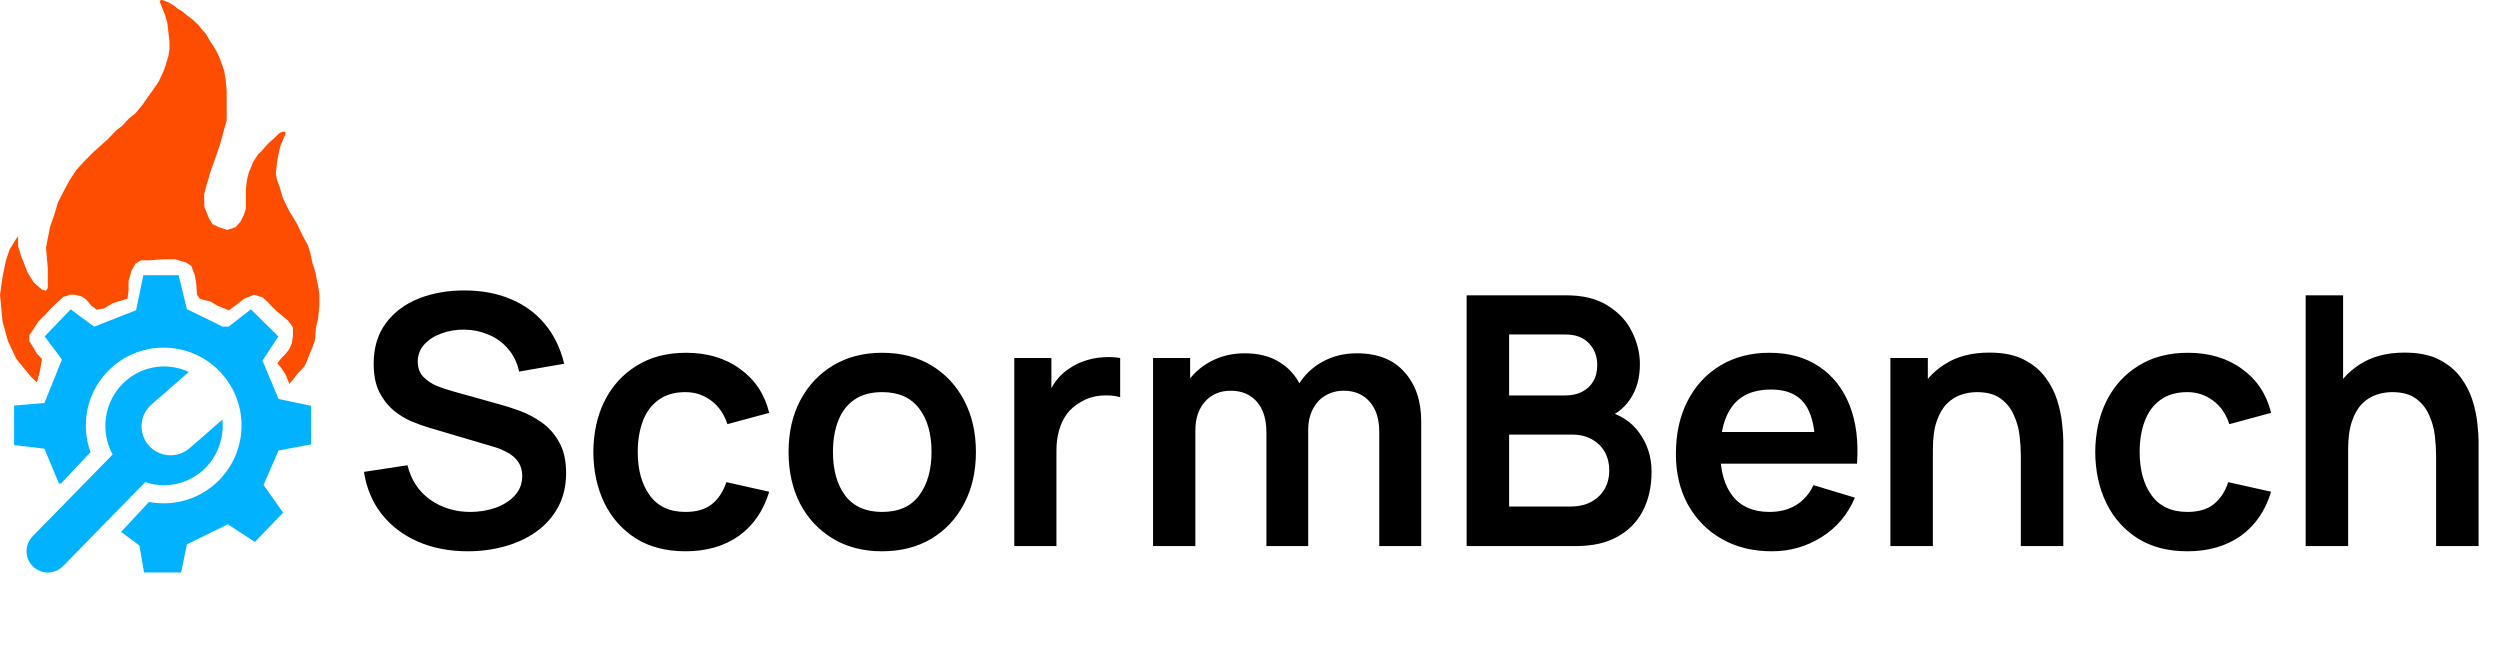 <svg width="3452" height="898" viewBox="0 0 3452 898" fill="none" xmlns="http://www.w3.org/2000/svg">
<path d="M88 409.5C70.4 425.1 64.333 432 63.5 433.5L53 444L46.5 454L40.5 463V471L46.5 480.5L51 488.5L58 495.5L55.5 510.5L51 528L43 520.5L29 503.5L22.5 495.5L11 471L3.5 444L0 407L3.5 382.5L8 360.5L13 345L22.5 329.5L25 326.5V340L29 353L38 376L46.5 390L58 400L63.5 401.5L66 397.5V390V370.5L63.5 342L69 313.5L75.5 295L80 279.5L88.5 263L96 249L105.5 234.5L117 222L129.5 209.5L149 192L161 179.5L169 173.5L177 164.5L187 156.5L196.5 145L206 131.5L219 113L227 95.5L232.5 77.5L234 68V57.5L232.5 44L231 31.5L228 21L224 11L222 6L220.5 2.5L222 0H224L227 1L234 4L239 7L245.5 12L252 16L258 21L266 27L274 34.5L279.5 41.5L284.5 47L289 55L295 64L300.5 74L303.5 80.5L306.5 89L309.5 97.5L311.5 109.5L313 124.5V140.5V153V166.5L309.5 178.5L306.5 190L303.5 200.5L295.5 223.5L290 239C288.667 244 285.9 254.1 285.5 254.5C285 255 282.5 267 282 267.5C281.5 268 282 276.5 282 278C282 279.5 282 286 283 288C284 290 287 297 287.5 299C287.9 300.6 291.667 306.667 293.5 309.5L301.5 313.5L314 317.5L325.5 313.5L332.5 305.5L337 296L339.5 288V275.5V261L341 248.5C341.833 244.833 343.7 237.2 344.5 236C345.3 234.8 348.167 227.167 349.5 223.5C351.667 220.167 356.1 213.4 356.5 213C357 212.5 362.5 207.5 363 206.5C363.4 205.7 368.5 200.167 371 197.5L379.5 190L386 183.5L391.5 181.5L393 182L393.5 182.5L394.5 183.5L393.5 187L390.5 193.5L389 197.5L387.5 200.5C386.5 204.167 384.5 211.8 384.5 213L382.5 224L381 239C381 240.5 382 247 382.5 248.5C382.879 249.638 385 255 386 257.5L389 268.5L391.5 275.5L399.5 291.5L409.5 308L418 325.5C419.833 329 423.7 336.3 424.5 337.5C425.5 339 428 347.5 428.5 349.5C429 351.5 431 362.5 432 365C433 367.5 435 374 435.5 376C435.9 377.6 438.333 390.333 439.5 396.5C440 399.167 441 404.7 441 405.5V422L439.5 437C439.5 439.5 437.5 448 437 449C436.5 450 435.5 459.5 435.5 461.5C435.5 463.5 435 471.5 433.5 474C432 476.5 431.5 480 430.5 482C429.5 484 429.5 483.5 426 493C423.2 500.6 419.5 508.167 417.5 509L409.5 517.5L404.5 524.5L399.5 530L394.5 517.5L389 509L383 501.5L389 494L394.5 488.5L399.5 482L403 474L404.5 464V452L398 443L383 430.5C379.333 427 371.9 419.8 371.5 419C371.1 418.2 365.333 413 362.5 410.5L350.5 407L337 412.5L325 422L316 428.5L300 422L290 416L280.5 414L276 412.5L272 407L271 392L269 380L264 367L257 362.5L242 358H226C224.8 358 212.167 359 206 359.5H194.5L187 364L181.5 374L177.5 388V401L176 412.5L164 416L155 419L143.5 426L133.5 427.5L126 422L119.5 414L113 409.5L103.5 407H96.5L89.5 409.5H88Z" fill="#FF4D00"/>
<path d="M205.647 693.076L167.246 734.432L192.459 753.218L198.921 790.5H250.092L258.059 751.659L314.535 723.926L351.927 748.355L390.854 707.95L363.93 669.557L384.647 622.058L429.5 613.586V560.405L384.64 550.935L362.436 497.948L384.357 464.568L346.46 427.163L315.671 451H307.384L258.07 426.846L246.608 380H197.907L187.935 428.367L129.925 451.066L97.556 427.163L61.655 464.54L85.569 496.426L61.349 556.473L19.5 559.96V614.556L61.349 619.538L81.333 667.5H84.284L124.974 624.329C120.785 612.841 118.5 600.437 118.5 587.5C118.5 528.129 166.629 480 226 480C285.371 480 333.5 528.129 333.5 587.5C333.5 646.871 285.371 695 226 695C219.042 695 212.238 694.339 205.647 693.076Z" fill="#00B2FF"/>
<path d="M261.739 618.855L307.06 579.397C307.351 582.224 307.5 585.095 307.5 588C307.5 633.287 271.235 670 226.5 670C217.412 670 208.674 668.485 200.518 665.691L87.1 781.685C75.747 793.295 57.132 793.504 45.522 782.152C33.912 770.799 33.703 752.184 45.055 740.574L155.542 627.578C149.142 615.844 145.5 602.352 145.5 588C145.5 542.713 181.765 506 226.5 506C238.71 506 250.289 508.735 260.672 513.633L209.168 558.474C192.507 572.98 190.779 598.269 205.285 614.93C219.792 631.592 245.078 633.362 261.739 618.855Z" fill="#00B2FF"/>
<path d="M645.818 761.213C620.491 761.213 597.649 756.805 577.292 747.989C557.095 739.173 540.424 726.589 527.28 710.239C514.296 693.729 506.041 674.173 502.514 651.571L562.625 642.434C567.754 662.952 578.254 678.821 594.123 690.042C610.152 701.263 628.586 706.873 649.425 706.873C661.768 706.873 673.389 704.95 684.289 701.103C695.189 697.255 704.005 691.645 710.738 684.272C717.63 676.898 721.077 667.841 721.077 657.101C721.077 652.293 720.275 647.884 718.672 643.877C717.069 639.709 714.665 636.023 711.459 632.817C708.413 629.611 704.406 626.725 699.437 624.161C694.628 621.436 689.018 619.111 682.606 617.188L593.161 590.739C585.467 588.495 577.132 585.53 568.155 581.843C559.339 577.996 550.923 572.786 542.909 566.214C535.054 559.482 528.562 550.986 523.433 540.727C518.463 530.308 515.979 517.484 515.979 502.256C515.979 479.975 521.589 461.301 532.81 446.233C544.191 431.005 559.419 419.624 578.494 412.09C597.73 404.556 619.049 400.869 642.452 401.03C666.176 401.19 687.335 405.277 705.929 413.292C724.523 421.147 740.072 432.608 752.575 447.676C765.078 462.743 773.894 480.937 779.024 502.256L716.749 513.076C714.184 500.894 709.215 490.555 701.841 482.059C694.628 473.403 685.732 466.831 675.152 462.343C664.733 457.854 653.592 455.45 641.731 455.129C630.189 454.969 619.45 456.732 609.511 460.419C599.733 463.946 591.799 469.075 585.707 475.807C579.776 482.54 576.811 490.394 576.811 499.371C576.811 507.867 579.376 514.839 584.505 520.289C589.635 525.579 595.966 529.827 603.5 533.033C611.194 536.078 618.969 538.643 626.823 540.727L688.857 558.039C697.353 560.283 706.891 563.329 717.47 567.176C728.05 571.023 738.228 576.393 748.006 583.285C757.784 590.178 765.799 599.235 772.051 610.456C778.463 621.676 781.668 635.942 781.668 653.254C781.668 671.207 777.901 686.997 770.368 700.622C762.994 714.086 752.976 725.307 740.312 734.284C727.649 743.26 713.142 749.993 696.792 754.481C680.602 758.969 663.611 761.213 645.818 761.213ZM946.481 761.213C919.712 761.213 896.869 755.282 877.955 743.421C859.04 731.398 844.533 715.048 834.434 694.37C824.496 673.692 819.447 650.289 819.286 624.161C819.447 597.552 824.656 573.988 834.915 553.471C845.334 532.792 860.082 516.603 879.157 504.901C898.232 493.039 920.914 487.108 947.202 487.108C976.697 487.108 1001.62 494.562 1021.98 509.469C1042.5 524.217 1055.88 544.414 1062.13 570.061L1004.43 585.69C999.939 571.744 992.486 560.924 982.066 553.23C971.647 545.376 959.785 541.448 946.481 541.448C931.413 541.448 918.99 545.055 909.212 552.268C899.434 559.321 892.221 569.099 887.572 581.602C882.924 594.105 880.599 608.292 880.599 624.161C880.599 648.846 886.13 668.803 897.19 684.031C908.25 699.259 924.681 706.873 946.481 706.873C961.869 706.873 973.971 703.347 982.788 696.294C991.764 689.241 998.497 679.062 1002.98 665.757L1062.13 678.982C1054.12 705.431 1040.09 725.788 1020.06 740.054C1000.02 754.16 975.494 761.213 946.481 761.213ZM1217.96 761.213C1192 761.213 1169.31 755.363 1149.92 743.661C1130.52 731.959 1115.45 715.85 1104.71 695.332C1094.14 674.654 1088.85 650.93 1088.85 624.161C1088.85 596.911 1094.3 573.027 1105.2 552.509C1116.1 531.991 1131.24 515.961 1150.64 504.42C1170.04 492.879 1192.48 487.108 1217.96 487.108C1244.09 487.108 1266.85 492.959 1286.25 504.661C1305.65 516.362 1320.71 532.552 1331.45 553.23C1342.19 573.748 1347.56 597.391 1347.56 624.161C1347.56 651.09 1342.11 674.894 1331.21 695.572C1320.47 716.09 1305.4 732.2 1286.01 743.901C1266.61 755.443 1243.93 761.213 1217.96 761.213ZM1217.96 706.873C1241.05 706.873 1258.2 699.179 1269.42 683.791C1280.64 668.402 1286.25 648.526 1286.25 624.161C1286.25 598.994 1280.56 578.957 1269.18 564.05C1257.8 548.982 1240.73 541.448 1217.96 541.448C1202.41 541.448 1189.59 544.975 1179.49 552.028C1169.55 558.921 1162.18 568.618 1157.37 581.121C1152.56 593.464 1150.16 607.811 1150.16 624.161C1150.16 649.327 1155.85 669.444 1167.23 684.512C1178.77 699.419 1195.68 706.873 1217.96 706.873ZM1400.54 754V494.322H1451.75V557.558L1445.5 549.383C1448.71 540.727 1452.96 532.873 1458.24 525.82C1463.7 518.606 1470.19 512.675 1477.72 508.027C1484.13 503.699 1491.19 500.333 1498.88 497.928C1506.73 495.363 1514.75 493.841 1522.92 493.36C1531.1 492.719 1539.03 493.039 1546.73 494.322V548.421C1539.03 546.177 1530.14 545.456 1520.04 546.257C1510.1 547.059 1501.12 549.864 1493.11 554.673C1485.09 559.001 1478.52 564.531 1473.39 571.263C1468.42 577.996 1464.74 585.69 1462.33 594.346C1459.93 602.842 1458.73 612.058 1458.73 621.997V754H1400.54ZM1904.47 754V596.269C1904.47 578.477 1900.06 564.611 1891.24 554.673C1882.43 544.574 1870.48 539.525 1855.42 539.525C1846.12 539.525 1837.78 541.689 1830.41 546.017C1823.04 550.184 1817.19 556.436 1812.86 564.771C1808.53 572.946 1806.37 582.724 1806.37 594.105L1780.64 578.957C1780.48 561.004 1784.48 545.215 1792.66 531.59C1801 517.805 1812.22 507.065 1826.32 499.371C1840.43 491.677 1856.14 487.83 1873.45 487.83C1902.14 487.83 1924.1 496.486 1939.33 513.797C1954.72 530.949 1962.41 553.551 1962.41 581.602V754H1904.47ZM1592.13 754V494.322H1643.34V574.87H1650.56V754H1592.13ZM1748.66 754V596.991C1748.66 578.877 1744.25 564.771 1735.43 554.673C1726.62 544.574 1714.6 539.525 1699.37 539.525C1684.62 539.525 1672.76 544.574 1663.78 554.673C1654.97 564.771 1650.56 577.916 1650.56 594.105L1624.59 576.794C1624.59 559.962 1628.76 544.815 1637.09 531.35C1645.43 517.885 1656.65 507.305 1670.76 499.611C1685.02 491.757 1700.97 487.83 1718.6 487.83C1738 487.83 1754.19 491.997 1767.17 500.333C1780.32 508.508 1790.1 519.728 1796.51 533.995C1803.08 548.101 1806.37 564.05 1806.37 581.843V754H1748.66ZM2025.13 754V407.762H2162.42C2185.82 407.762 2204.98 412.491 2219.89 421.948C2234.95 431.245 2246.09 443.187 2253.31 457.774C2260.68 472.361 2264.37 487.429 2264.37 502.978C2264.37 522.053 2259.8 538.242 2250.66 551.547C2241.69 564.851 2229.42 573.828 2213.87 578.477V566.454C2235.67 571.424 2252.19 581.763 2263.41 597.472C2274.79 613.181 2280.48 631.053 2280.48 651.09C2280.48 671.608 2276.55 689.561 2268.7 704.95C2260.84 720.338 2249.14 732.36 2233.59 741.016C2218.2 749.672 2199.13 754 2176.37 754H2025.13ZM2083.79 699.419H2169.15C2179.25 699.419 2188.31 697.416 2196.32 693.408C2204.34 689.241 2210.59 683.47 2215.08 676.096C2219.73 668.563 2222.05 659.666 2222.05 649.407C2222.05 640.11 2220.05 631.775 2216.04 624.401C2212.03 617.028 2206.18 611.177 2198.49 606.849C2190.79 602.361 2181.58 600.116 2170.84 600.116H2083.79V699.419ZM2083.79 546.017H2161.7C2170.03 546.017 2177.49 544.414 2184.06 541.208C2190.63 538.002 2195.84 533.273 2199.69 527.022C2203.54 520.77 2205.46 513.076 2205.46 503.939C2205.46 491.917 2201.61 481.899 2193.92 473.884C2186.22 465.869 2175.48 461.862 2161.7 461.862H2083.79V546.017ZM2446.56 761.213C2420.27 761.213 2397.18 755.523 2377.31 744.142C2357.43 732.761 2341.88 716.972 2330.66 696.775C2319.6 676.577 2314.07 653.335 2314.07 627.046C2314.07 598.674 2319.52 574.068 2330.42 553.23C2341.32 532.231 2356.47 515.961 2375.87 504.42C2395.26 492.879 2417.7 487.108 2443.19 487.108C2470.12 487.108 2492.96 493.44 2511.72 506.103C2530.63 518.606 2544.66 536.319 2553.79 559.241C2562.93 582.163 2566.38 609.173 2564.13 640.27H2506.67V619.111C2506.51 590.899 2501.54 570.302 2491.76 557.318C2481.98 544.334 2466.59 537.842 2445.59 537.842C2421.87 537.842 2404.24 545.215 2392.7 559.962C2381.16 574.549 2375.38 595.949 2375.38 624.161C2375.38 650.449 2381.16 670.807 2392.7 685.233C2404.24 699.66 2421.07 706.873 2443.19 706.873C2457.46 706.873 2469.72 703.747 2479.98 697.496C2490.4 691.084 2498.41 681.867 2504.02 669.845L2561.25 687.157C2551.31 710.56 2535.92 728.753 2515.08 741.737C2494.4 754.721 2471.56 761.213 2446.56 761.213ZM2357.11 640.27V596.51H2535.76V640.27H2357.11ZM2790.35 754V628.97C2790.35 620.795 2789.79 611.738 2788.67 601.8C2787.54 591.861 2784.9 582.324 2780.73 573.187C2776.72 563.89 2770.63 556.276 2762.46 550.345C2754.44 544.414 2743.54 541.448 2729.76 541.448C2722.38 541.448 2715.09 542.651 2707.88 545.055C2700.66 547.459 2694.09 551.627 2688.16 557.558C2682.39 563.329 2677.74 571.343 2674.21 581.602C2670.69 591.701 2668.92 604.685 2668.92 620.554L2634.54 605.887C2634.54 583.766 2638.79 563.729 2647.28 545.776C2655.94 527.823 2668.6 513.557 2685.27 502.978C2701.95 492.238 2722.46 486.868 2746.83 486.868C2766.06 486.868 2781.93 490.074 2794.44 496.486C2806.94 502.897 2816.88 511.072 2824.25 521.011C2831.62 530.949 2837.07 541.529 2840.6 552.749C2844.13 563.97 2846.37 574.63 2847.33 584.728C2848.46 594.666 2849.02 602.761 2849.02 609.013V754H2790.35ZM2610.26 754V494.322H2661.95V574.87H2668.92V754H2610.26ZM3020.3 761.213C2993.53 761.213 2970.69 755.282 2951.78 743.421C2932.86 731.398 2918.35 715.048 2908.26 694.37C2898.32 673.692 2893.27 650.289 2893.11 624.161C2893.27 597.552 2898.48 573.988 2908.74 553.471C2919.16 532.792 2933.9 516.603 2952.98 504.901C2972.05 493.039 2994.73 487.108 3021.02 487.108C3050.52 487.108 3075.44 494.562 3095.8 509.469C3116.32 524.217 3129.7 544.414 3135.95 570.061L3078.25 585.69C3073.76 571.744 3066.31 560.924 3055.89 553.23C3045.47 545.376 3033.61 541.448 3020.3 541.448C3005.23 541.448 2992.81 545.055 2983.03 552.268C2973.25 559.321 2966.04 569.099 2961.39 581.602C2956.74 594.105 2954.42 608.292 2954.42 624.161C2954.42 648.846 2959.95 668.803 2971.01 684.031C2982.07 699.259 2998.5 706.873 3020.3 706.873C3035.69 706.873 3047.79 703.347 3056.61 696.294C3065.59 689.241 3072.32 679.062 3076.81 665.757L3135.95 678.982C3127.94 705.431 3113.91 725.788 3093.88 740.054C3073.84 754.16 3049.32 761.213 3020.3 761.213ZM3363.75 754V628.97C3363.75 620.795 3363.19 611.738 3362.07 601.8C3360.94 591.861 3358.3 582.324 3354.13 573.187C3350.12 563.89 3344.03 556.276 3335.86 550.345C3327.84 544.414 3316.94 541.448 3303.16 541.448C3295.78 541.448 3288.49 542.651 3281.28 545.055C3274.06 547.459 3267.49 551.627 3261.56 557.558C3255.79 563.329 3251.14 571.343 3247.61 581.602C3244.09 591.701 3242.32 604.685 3242.32 620.554L3207.94 605.887C3207.94 583.766 3212.19 563.729 3220.68 545.776C3229.34 527.823 3242 513.557 3258.67 502.978C3275.35 492.238 3295.86 486.868 3320.23 486.868C3339.46 486.868 3355.33 490.074 3367.84 496.486C3380.34 502.897 3390.28 511.072 3397.65 521.011C3405.02 530.949 3410.47 541.529 3414 552.749C3417.53 563.97 3419.77 574.63 3420.73 584.728C3421.86 594.666 3422.42 602.761 3422.42 609.013V754H3363.75ZM3183.66 754V407.762H3235.35V590.018H3242.32V754H3183.66Z" fill="black"/>
</svg>
